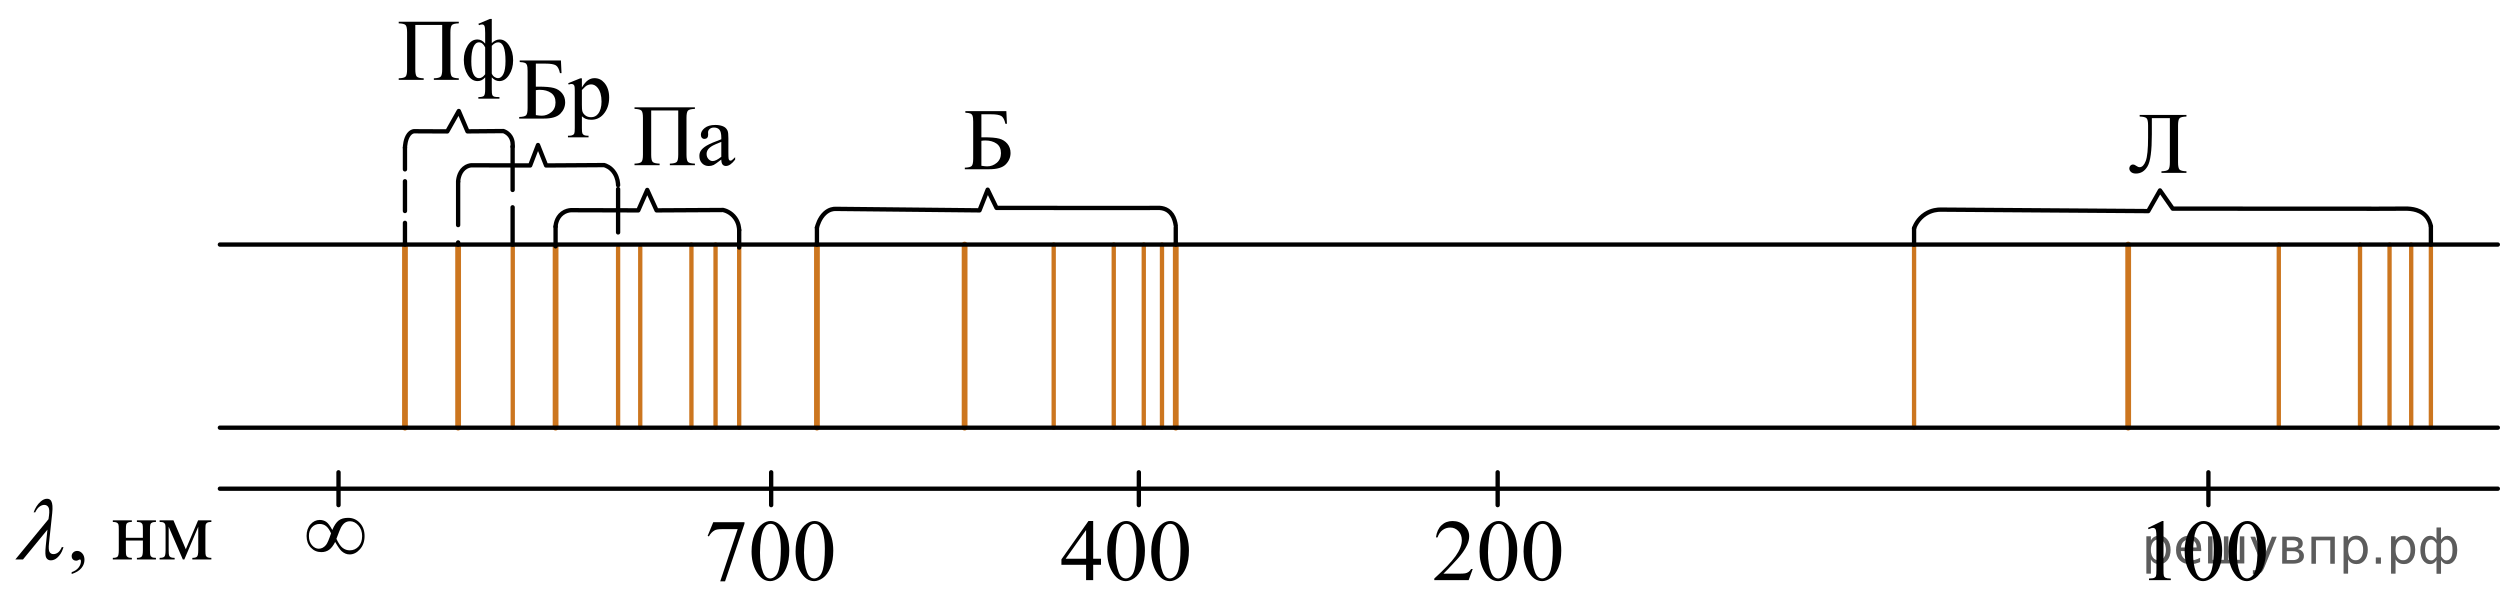<?xml version="1.0" encoding="utf-8"?>
<!-- Generator: Adobe Illustrator 27.2.0, SVG Export Plug-In . SVG Version: 6.00 Build 0)  -->
<svg version="1.1" id="Layer_1" xmlns="http://www.w3.org/2000/svg" xmlns:xlink="http://www.w3.org/1999/xlink" x="0px" y="0px"
	 width="432.269px" height="104.942px" viewBox="0 0 432.269 104.942" enable-background="new 0 0 432.269 104.942"
	 xml:space="preserve">
<line fill="none" stroke="#CC761F" stroke-linecap="round" stroke-linejoin="round" stroke-miterlimit="10" x1="70.021" y1="73.947" x2="70.021" y2="42.287"/>
<line fill="none" stroke="#CC761F" stroke-linecap="round" stroke-linejoin="round" stroke-miterlimit="10" x1="79.213" y1="73.947" x2="79.213" y2="42.287"/>
<line fill="none" stroke="#CC761F" stroke-linecap="round" stroke-linejoin="round" stroke-miterlimit="10" x1="96.064" y1="73.947" x2="96.064" y2="42.596"/>
<line fill="none" stroke="#CC761F" stroke-linecap="round" stroke-linejoin="round" stroke-miterlimit="10" x1="141.255" y1="73.947" x2="141.255" y2="42.287"/>
<line fill="none" stroke="#CC761F" stroke-linecap="round" stroke-linejoin="round" stroke-miterlimit="10" x1="166.787" y1="73.947" x2="166.787" y2="42.287"/>
<line fill="none" stroke="#CC761F" stroke-linecap="round" stroke-linejoin="round" stroke-miterlimit="10" x1="203.298" y1="73.947" x2="203.298" y2="42.287"/>
<line fill="none" stroke="#CC761F" stroke-width="0.75" stroke-linecap="round" stroke-linejoin="round" stroke-miterlimit="10" x1="330.958" y1="73.947" x2="330.958" y2="42.287"/>
<line fill="none" stroke="#CC761F" stroke-linecap="round" stroke-linejoin="round" stroke-miterlimit="10" x1="367.979" y1="73.947" x2="367.979" y2="42.287"/>
<line fill="none" stroke="#CC761F" stroke-width="0.75" stroke-linecap="round" stroke-linejoin="round" stroke-miterlimit="10" x1="394.021" y1="73.947" x2="394.021" y2="42.287"/>
<line fill="none" stroke="#CC761F" stroke-width="0.75" stroke-linecap="round" stroke-linejoin="round" stroke-miterlimit="10" x1="408.064" y1="73.947" x2="408.064" y2="42.287"/>
<line fill="none" stroke="#CC761F" stroke-width="0.75" stroke-linecap="round" stroke-linejoin="round" stroke-miterlimit="10" x1="420.319" y1="73.947" x2="420.319" y2="42.287"/>
<line fill="none" stroke="#CC761F" stroke-width="0.75" stroke-linecap="round" stroke-linejoin="round" stroke-miterlimit="10" x1="416.915" y1="73.947" x2="416.915" y2="42.287"/>
<line fill="none" stroke="#CC761F" stroke-width="0.75" stroke-linecap="round" stroke-linejoin="round" stroke-miterlimit="10" x1="413.17" y1="73.947" x2="413.17" y2="42.287"/>
<line fill="none" stroke="#CC761F" stroke-width="0.75" stroke-linecap="round" stroke-linejoin="round" stroke-miterlimit="10" x1="197.766" y1="73.947" x2="197.766" y2="42.287"/>
<line fill="none" stroke="#CC761F" stroke-width="0.75" stroke-linecap="round" stroke-linejoin="round" stroke-miterlimit="10" x1="200.915" y1="73.947" x2="200.915" y2="42.287"/>
<line fill="none" stroke="#CC761F" stroke-width="0.75" stroke-linecap="round" stroke-linejoin="round" stroke-miterlimit="10" x1="192.575" y1="73.947" x2="192.575" y2="42.287"/>
<line fill="none" stroke="#CC761F" stroke-width="0.75" stroke-linecap="round" stroke-linejoin="round" stroke-miterlimit="10" x1="182.192" y1="73.947" x2="182.192" y2="42.287"/>
<line fill="none" stroke="#CC761F" stroke-width="0.75" stroke-linecap="round" stroke-linejoin="round" stroke-miterlimit="10" x1="88.66" y1="73.947" x2="88.66" y2="42.287"/>
<line fill="none" stroke="#CC761F" stroke-width="0.75" stroke-linecap="round" stroke-linejoin="round" stroke-miterlimit="10" x1="106.873" y1="73.947" x2="106.873" y2="42.798"/>
<line fill="none" stroke="#CC761F" stroke-width="0.75" stroke-linecap="round" stroke-linejoin="round" stroke-miterlimit="10" x1="110.702" y1="73.947" x2="110.702" y2="42.798"/>
<line fill="none" stroke="#CC761F" stroke-width="0.75" stroke-linecap="round" stroke-linejoin="round" stroke-miterlimit="10" x1="119.553" y1="73.947" x2="119.553" y2="42.287"/>
<line fill="none" stroke="#CC761F" stroke-width="0.75" stroke-linecap="round" stroke-linejoin="round" stroke-miterlimit="10" x1="123.724" y1="73.947" x2="123.724" y2="42.287"/>
<line fill="none" stroke="#CC761F" stroke-width="0.75" stroke-linecap="round" stroke-linejoin="round" stroke-miterlimit="10" x1="127.809" y1="73.947" x2="127.809" y2="42.798"/>
<line fill="none" stroke="#000000" stroke-width="0.75" stroke-linecap="round" stroke-linejoin="round" stroke-miterlimit="10" x1="38.021" y1="73.947" x2="431.894" y2="73.947"/>
<line fill="none" stroke="#000000" stroke-width="0.75" stroke-linecap="round" stroke-linejoin="round" stroke-miterlimit="10" x1="38.021" y1="42.287" x2="431.894" y2="42.287"/>
<line fill="none" stroke="#000000" stroke-width="0.75" stroke-linecap="round" stroke-linejoin="round" stroke-miterlimit="10" x1="431.894" y1="84.5" x2="38.021" y2="84.5"/>
<line fill="none" stroke="#000000" stroke-width="0.75" stroke-linecap="round" stroke-linejoin="round" stroke-miterlimit="10" x1="58.532" y1="81.665" x2="58.532" y2="87.335"/>
<line fill="none" stroke="#000000" stroke-width="0.75" stroke-linecap="round" stroke-linejoin="round" stroke-miterlimit="10" x1="133.34" y1="81.665" x2="133.34" y2="87.335"/>
<line fill="none" stroke="#000000" stroke-width="0.75" stroke-linecap="round" stroke-linejoin="round" stroke-miterlimit="10" x1="196.915" y1="81.665" x2="196.915" y2="87.335"/>
<line fill="none" stroke="#000000" stroke-width="0.75" stroke-linecap="round" stroke-linejoin="round" stroke-miterlimit="10" x1="258.958" y1="81.665" x2="258.958" y2="87.335"/>
<line fill="none" stroke="#000000" stroke-width="0.75" stroke-linecap="round" stroke-linejoin="round" stroke-miterlimit="10" x1="381.851" y1="81.665" x2="381.851" y2="87.335"/>
<path fill="none" stroke="#000000" stroke-width="0.75" stroke-linecap="round" stroke-linejoin="round" stroke-miterlimit="10" d="
	M330.958,39.479c0.143-0.4,0.637-1.624,1.948-2.468c1.099-0.708,2.18-0.767,2.626-0.766
	c11.971,0.085,23.943,0.17,35.914,0.255c0.678-1.192,1.355-2.383,2.033-3.575
	c0.734,1.05,1.468,2.099,2.202,3.149c21.416-0.011,36.993,0.048,39.98,0c0.648-0.01,2.534-0.055,3.727,1.192
	c0.57,0.595,0.815,1.312,0.932,1.872"/>
<path fill="none" stroke="#000000" stroke-width="0.75" stroke-linecap="round" stroke-linejoin="round" stroke-miterlimit="10" d="
	M141.255,39.351c0.099-0.4,0.443-1.624,1.353-2.468c0.763-0.708,1.513-0.767,1.823-0.766
	c8.312,0.085,16.623,0.17,24.935,0.255c0.47-1.192,0.941-2.383,1.411-3.575c0.51,1.05,1.019,2.099,1.529,3.149
	c14.868-0.011,25.684,0.048,27.757,0c0.45-0.01,1.76-0.055,2.588,1.192c0.395,0.595,0.566,1.312,0.647,1.872"/>
<path fill="none" stroke="#000000" stroke-width="0.75" stroke-linecap="round" stroke-linejoin="round" stroke-miterlimit="10" d="
	M96.064,39.181c0.01-0.195,0.097-1.498,1.162-2.298c0.583-0.438,1.19-0.523,1.483-0.542
	c3.884,0.011,7.768,0.021,11.653,0.032c0.518-1.177,1.036-2.355,1.554-3.532c0.536,1.177,1.072,2.355,1.608,3.532
	c3.838-0.021,7.677-0.043,11.515-0.064c0.287,0.069,1.338,0.357,2.085,1.404c0.611,0.856,0.676,1.74,0.685,2.075"
	/>
<path fill="none" stroke="#000000" stroke-width="0.75" stroke-linecap="round" stroke-linejoin="round" stroke-miterlimit="10" d="
	M79.213,31.417c0.009-0.195,0.085-1.498,1.012-2.298c0.508-0.438,1.037-0.523,1.292-0.542
	c3.384,0.011,6.769,0.021,10.153,0.032c0.451-1.177,0.902-2.355,1.354-3.532c0.467,1.177,0.934,2.355,1.401,3.532
	c3.345-0.021,6.689-0.043,10.033-0.064c0.25,0.069,1.166,0.357,1.817,1.404c0.532,0.856,0.589,1.74,0.597,2.075
	"/>
<path fill="none" stroke="#000000" stroke-width="0.75" stroke-linecap="round" stroke-linejoin="round" stroke-miterlimit="10" d="
	M70.021,25.533c0.006-0.195,0.057-1.498,0.682-2.298c0.342-0.438,0.699-0.523,0.871-0.542
	c1.922,0.009,3.844,0.018,5.766,0.027c0.663-1.176,1.325-2.351,1.988-3.527c0.5,1.173,1.001,2.347,1.502,3.52
	c2.068-0.017,4.136-0.035,6.204-0.052c0.239,0.083,0.666,0.272,1.03,0.69c0.704,0.809,0.593,1.815,0.571,1.993"
	/>
<g>
	<defs>
		<polygon id="SVGID_1_" points="119.506,104.428 147.175,104.428 147.175,86.557 119.506,86.557 119.506,104.428 		"/>
	</defs>
	<clipPath id="SVGID_00000080892875350625072470000007724225061033914032_">
		<use xlink:href="#SVGID_1_"  overflow="visible"/>
	</clipPath>
	<g clip-path="url(#SVGID_00000080892875350625072470000007724225061033914032_)">
		<path d="M123.324,90.294h5.402v0.28l-3.358,9.938h-0.833l3.01-9.016h-2.772c-0.56,0-0.959,0.066-1.196,0.199
			c-0.416,0.227-0.75,0.576-1.003,1.049l-0.215-0.081L123.324,90.294z"/>
		<path d="M129.952,95.358c0-1.142,0.173-2.125,0.52-2.949s0.808-1.438,1.382-1.843
			c0.446-0.319,0.907-0.479,1.382-0.479c0.773,0,1.466,0.392,2.081,1.174c0.768,0.97,1.152,2.284,1.152,3.942
			c0,1.162-0.169,2.149-0.505,2.961c-0.337,0.812-0.767,1.402-1.289,1.769c-0.522,0.367-1.027,0.55-1.512,0.55
			c-0.961,0-1.761-0.564-2.4-1.69C130.222,97.841,129.952,96.697,129.952,95.358z M131.409,95.543
			c0,1.379,0.171,2.503,0.513,3.375c0.282,0.733,0.703,1.1,1.263,1.1c0.268,0,0.545-0.119,0.832-0.358
			c0.288-0.238,0.505-0.639,0.654-1.199c0.228-0.847,0.342-2.04,0.342-3.581c0-1.143-0.119-2.095-0.357-2.857
			c-0.178-0.566-0.409-0.968-0.691-1.204c-0.203-0.162-0.448-0.243-0.736-0.243c-0.337,0-0.637,0.15-0.899,0.45
			c-0.357,0.409-0.6,1.051-0.728,1.927C131.473,93.828,131.409,94.691,131.409,95.543z"/>
		<path d="M137.561,95.358c0-1.142,0.173-2.125,0.52-2.949s0.808-1.438,1.382-1.843
			c0.446-0.319,0.907-0.479,1.382-0.479c0.773,0,1.466,0.392,2.081,1.174c0.768,0.97,1.152,2.284,1.152,3.942
			c0,1.162-0.169,2.149-0.505,2.961c-0.337,0.812-0.767,1.402-1.289,1.769c-0.522,0.367-1.027,0.55-1.512,0.55
			c-0.961,0-1.761-0.564-2.4-1.69C137.831,97.841,137.561,96.697,137.561,95.358z M139.018,95.543
			c0,1.379,0.171,2.503,0.513,3.375c0.282,0.733,0.703,1.1,1.263,1.1c0.268,0,0.545-0.119,0.832-0.358
			c0.288-0.238,0.505-0.639,0.654-1.199c0.228-0.847,0.342-2.04,0.342-3.581c0-1.143-0.119-2.095-0.357-2.857
			c-0.178-0.566-0.409-0.968-0.691-1.204c-0.203-0.162-0.448-0.243-0.736-0.243c-0.337,0-0.637,0.15-0.899,0.45
			c-0.357,0.409-0.6,1.051-0.728,1.927C139.082,93.828,139.018,94.691,139.018,95.543z"/>
	</g>
</g>
<g>
	<defs>
		<polygon id="SVGID_00000056385873248953525220000016439451597833633669_" points="180.723,104.428 208.392,104.428 
			208.392,86.557 180.723,86.557 180.723,104.428 		"/>
	</defs>
	<clipPath id="SVGID_00000162340655367748744730000001965919596091500980_">
		<use xlink:href="#SVGID_00000056385873248953525220000016439451597833633669_"  overflow="visible"/>
	</clipPath>
	<g clip-path="url(#SVGID_00000162340655367748744730000001965919596091500980_)">
		<path d="M190.372,96.614v1.048h-1.353v2.644h-1.226v-2.644h-4.265v-0.945l4.674-6.63h0.817v6.527H190.372z
			 M187.793,96.614v-4.97l-3.537,4.97H187.793z"/>
		<path d="M191.449,95.358c0-1.142,0.173-2.125,0.52-2.949s0.808-1.438,1.382-1.843
			c0.446-0.319,0.907-0.479,1.382-0.479c0.773,0,1.466,0.392,2.081,1.174c0.768,0.97,1.152,2.284,1.152,3.942
			c0,1.162-0.169,2.149-0.505,2.961c-0.337,0.812-0.767,1.402-1.289,1.769c-0.522,0.367-1.027,0.55-1.512,0.55
			c-0.961,0-1.761-0.564-2.4-1.69C191.719,97.841,191.449,96.697,191.449,95.358z M192.906,95.543
			c0,1.379,0.171,2.503,0.513,3.375c0.282,0.733,0.703,1.1,1.263,1.1c0.268,0,0.545-0.119,0.832-0.358
			c0.288-0.238,0.505-0.639,0.654-1.199c0.228-0.847,0.342-2.04,0.342-3.581c0-1.143-0.119-2.095-0.357-2.857
			c-0.178-0.566-0.409-0.968-0.691-1.204c-0.203-0.162-0.448-0.243-0.736-0.243c-0.337,0-0.637,0.15-0.899,0.45
			c-0.357,0.409-0.6,1.051-0.728,1.927C192.97,93.828,192.906,94.691,192.906,95.543z"/>
		<path d="M199.058,95.358c0-1.142,0.173-2.125,0.52-2.949s0.808-1.438,1.382-1.843
			c0.446-0.319,0.907-0.479,1.382-0.479c0.773,0,1.466,0.392,2.081,1.174c0.768,0.97,1.152,2.284,1.152,3.942
			c0,1.162-0.169,2.149-0.505,2.961c-0.337,0.812-0.767,1.402-1.289,1.769c-0.522,0.367-1.027,0.55-1.512,0.55
			c-0.961,0-1.761-0.564-2.4-1.69C199.328,97.841,199.058,96.697,199.058,95.358z M200.515,95.543
			c0,1.379,0.171,2.503,0.513,3.375c0.282,0.733,0.703,1.1,1.263,1.1c0.268,0,0.545-0.119,0.832-0.358
			c0.288-0.238,0.505-0.639,0.654-1.199c0.228-0.847,0.342-2.04,0.342-3.581c0-1.143-0.119-2.095-0.357-2.857
			c-0.178-0.566-0.409-0.968-0.691-1.204c-0.203-0.162-0.448-0.243-0.736-0.243c-0.337,0-0.637,0.15-0.899,0.45
			c-0.357,0.409-0.6,1.051-0.728,1.927C200.579,93.828,200.515,94.691,200.515,95.543z"/>
	</g>
</g>
<g>
	<defs>
		<polygon id="SVGID_00000007422701472082533330000007776627988588217741_" points="0,102.237 40.089,102.237 40.089,82.986 
			0,82.986 0,102.237 		"/>
	</defs>
	<clipPath id="SVGID_00000044867886169939618630000008914940430776073857_">
		<use xlink:href="#SVGID_00000007422701472082533330000007776627988588217741_"  overflow="visible"/>
	</clipPath>
	<g clip-path="url(#SVGID_00000044867886169939618630000008914940430776073857_)">
		<path d="M12.393,99.253v-0.325c0.51-0.167,0.904-0.427,1.184-0.779c0.28-0.352,0.419-0.725,0.419-1.118
			c0-0.094-0.022-0.173-0.067-0.236c-0.035-0.045-0.069-0.067-0.104-0.067c-0.054,0-0.173,0.05-0.356,0.148
			c-0.089,0.044-0.184,0.066-0.282,0.066c-0.243,0-0.435-0.071-0.579-0.215c-0.144-0.143-0.215-0.339-0.215-0.591
			c0-0.241,0.093-0.447,0.278-0.62c0.185-0.172,0.412-0.259,0.679-0.259c0.327,0,0.618,0.142,0.873,0.425
			s0.382,0.659,0.382,1.127c0,0.507-0.177,0.979-0.531,1.414S13.16,99.002,12.393,99.253z"/>
	</g>
	<g clip-path="url(#SVGID_00000044867886169939618630000008914940430776073857_)">
		<path d="M21.765,92.99h2.94v-1.434c0-0.428-0.018-0.707-0.052-0.838s-0.12-0.241-0.256-0.332
			c-0.136-0.092-0.377-0.137-0.724-0.137v-0.281h3.289v0.281c-0.307,0-0.531,0.034-0.672,0.103
			c-0.141,0.068-0.236,0.168-0.286,0.299c-0.05,0.131-0.074,0.432-0.074,0.904v3.59
			c0,0.429,0.019,0.712,0.056,0.85s0.127,0.25,0.271,0.336s0.378,0.129,0.705,0.129v0.273h-3.289v-0.273
			c0.411,0,0.685-0.075,0.824-0.225c0.139-0.15,0.208-0.514,0.208-1.09v-1.677h-2.94v1.677
			c0,0.429,0.019,0.712,0.056,0.85s0.127,0.25,0.271,0.336s0.379,0.129,0.706,0.129v0.273h-3.29v-0.273
			c0.441,0,0.723-0.08,0.847-0.24c0.123-0.159,0.185-0.518,0.185-1.074v-3.59c0-0.428-0.019-0.711-0.056-0.849
			s-0.127-0.249-0.271-0.333c-0.144-0.083-0.378-0.125-0.706-0.125v-0.281h3.29v0.281
			c-0.307,0-0.531,0.034-0.672,0.103c-0.141,0.068-0.237,0.168-0.286,0.299s-0.074,0.432-0.074,0.904V92.99z"/>
		<path d="M32.129,94.969l2.123-5h2.294v0.281c-0.337,0-0.56,0.033-0.672,0.1s-0.199,0.148-0.264,0.247
			s-0.097,0.419-0.097,0.96v3.59c0,0.468,0.023,0.769,0.071,0.904c0.047,0.136,0.144,0.238,0.29,0.307
			c0.146,0.069,0.37,0.103,0.672,0.103v0.273h-3.289v-0.273c0.406,0,0.678-0.075,0.816-0.225
			c0.139-0.15,0.208-0.514,0.208-1.09v-4.069l-2.406,5.657h-0.26l-2.45-5.657v4.069
			c0,0.468,0.025,0.769,0.074,0.904c0.049,0.136,0.146,0.238,0.29,0.307c0.144,0.069,0.366,0.103,0.668,0.103
			v0.273h-2.599v-0.273c0.441,0,0.723-0.08,0.847-0.24c0.123-0.159,0.185-0.518,0.185-1.074v-3.59
			c0-0.526-0.027-0.838-0.082-0.934c-0.055-0.097-0.139-0.183-0.252-0.259s-0.347-0.114-0.698-0.114v-0.281h2.391
			L32.129,94.969z"/>
	</g>
	<g clip-path="url(#SVGID_00000044867886169939618630000008914940430776073857_)">
		<path d="M8.203,91.578L3.971,96.74H2.65l5.734-6.965l0.092-0.649c0.088-0.709,0.05-1.19-0.115-1.444
			c-0.165-0.254-0.401-0.381-0.708-0.381c-0.277,0-0.553,0.102-0.829,0.303c-0.275,0.203-0.521,0.53-0.737,0.982
			H5.819c0.272-0.768,0.669-1.383,1.191-1.846c0.373-0.335,0.749-0.502,1.125-0.502c0.332,0,0.572,0.131,0.723,0.392
			c0.223,0.398,0.279,1.103,0.169,2.112l-0.555,5.199c-0.082,0.777-0.048,1.282,0.102,1.514
			c0.144,0.236,0.367,0.354,0.668,0.354c0.287,0,0.556-0.096,0.805-0.288c0.25-0.191,0.464-0.5,0.64-0.923h0.29
			c-0.038,0.128-0.068,0.224-0.09,0.288c-0.216,0.645-0.55,1.165-1.004,1.559
			c-0.341,0.295-0.709,0.443-1.099,0.443c-0.347,0-0.607-0.145-0.781-0.436c-0.175-0.291-0.206-0.957-0.095-2.002
			L8.203,91.578z"/>
	</g>
</g>
<g>
	<defs>
		<polygon id="SVGID_00000122716027678126684040000017132295206704654215_" points="66.137,20.7 92.288,20.7 92.288,0 66.137,0 
			66.137,20.7 		"/>
	</defs>
	<clipPath id="SVGID_00000039112357413937767400000015528343607582343842_">
		<use xlink:href="#SVGID_00000122716027678126684040000017132295206704654215_"  overflow="visible"/>
	</clipPath>
	<g clip-path="url(#SVGID_00000039112357413937767400000015528343607582343842_)">
		<path d="M76.459,4.312h-4.65v7.671c0,0.662,0.085,1.082,0.255,1.261c0.17,0.178,0.568,0.276,1.194,0.296v0.274
			H68.94v-0.274c0.621-0.019,1.018-0.118,1.19-0.296c0.172-0.179,0.259-0.599,0.259-1.261V5.595
			c0-0.662-0.086-1.082-0.259-1.261C69.958,4.156,69.561,4.057,68.94,4.038V3.763h10.387v0.274
			c-0.621,0.019-1.018,0.118-1.19,0.296c-0.172,0.179-0.259,0.599-0.259,1.261v6.389
			c0,0.662,0.086,1.082,0.259,1.261c0.173,0.178,0.569,0.276,1.19,0.296v0.274h-4.31v-0.274
			c0.616-0.019,1.01-0.117,1.183-0.293c0.172-0.175,0.259-0.597,0.259-1.264V4.312z"/>
		<path d="M82.712,4.112l1.996-0.838h0.325V7.447c0.448-0.415,0.904-0.622,1.368-0.622
			c0.636,0,1.181,0.351,1.637,1.052c0.456,0.702,0.684,1.552,0.684,2.55c0,0.979-0.232,1.822-0.695,2.531
			c-0.463,0.71-1.025,1.065-1.685,1.065c-0.488,0-0.924-0.218-1.309-0.652v2.098c0,0.493,0.028,0.809,0.085,0.944
			s0.159,0.232,0.307,0.289s0.459,0.086,0.932,0.086v0.273h-3.644v-0.273c0.493,0,0.812-0.071,0.957-0.212
			c0.145-0.141,0.218-0.51,0.218-1.107v-2.098c-0.37,0.435-0.803,0.652-1.301,0.652
			c-0.685,0-1.254-0.356-1.708-1.067c-0.454-0.712-0.68-1.579-0.68-2.603c0-0.924,0.217-1.742,0.651-2.457
			c0.434-0.714,1-1.07,1.7-1.07c0.518,0,0.963,0.237,1.338,0.711V5.698c0-0.633-0.04-1.035-0.118-1.208
			c-0.079-0.173-0.217-0.26-0.414-0.26c-0.163,0-0.34,0.042-0.532,0.126L82.712,4.112z M83.887,8.196
			c-0.276-0.583-0.631-0.875-1.065-0.875c-0.419,0-0.746,0.275-0.98,0.826c-0.234,0.552-0.351,1.37-0.351,2.458
			c0,0.958,0.117,1.684,0.351,2.175c0.234,0.492,0.56,0.737,0.98,0.737c0.384,0,0.739-0.225,1.065-0.674V8.196z
			 M85.033,12.717c0.099,0.257,0.253,0.454,0.466,0.593c0.211,0.139,0.414,0.207,0.606,0.207
			c0.379,0,0.691-0.239,0.935-0.719c0.244-0.479,0.366-1.228,0.366-2.246c0-2.154-0.426-3.231-1.279-3.231
			c-0.359,0-0.724,0.2-1.094,0.601V12.717z"/>
	</g>
</g>
<g>
	<defs>
		<polygon id="SVGID_00000049223136244959761420000006426579772775308476_" points="86.961,27.412 109.041,27.412 
			109.041,6.712 86.961,6.712 86.961,27.412 		"/>
	</defs>
	<clipPath id="SVGID_00000078732144177187803570000010649687172403988650_">
		<use xlink:href="#SVGID_00000049223136244959761420000006426579772775308476_"  overflow="visible"/>
	</clipPath>
	<g clip-path="url(#SVGID_00000078732144177187803570000010649687172403988650_)">
		<path d="M96.988,10.453l0.103,2.194h-0.267c-0.158-0.712-0.402-1.164-0.731-1.356
			c-0.329-0.193-0.913-0.289-1.753-0.289h-1.69v3.979h0.4c1.23,0,2.135,0.078,2.713,0.234
			c0.578,0.155,1.049,0.453,1.412,0.893c0.363,0.44,0.544,0.969,0.544,1.586c0,0.746-0.276,1.401-0.83,1.965
			c-0.553,0.564-1.507,0.845-2.861,0.845h-4.255v-0.274c0.623-0.019,1.02-0.118,1.193-0.296
			c0.173-0.179,0.26-0.599,0.26-1.261v-6.389c0-0.509-0.036-0.853-0.107-1.03
			c-0.072-0.178-0.189-0.305-0.352-0.378c-0.163-0.074-0.465-0.124-0.904-0.148v-0.274H96.988z M92.652,19.903
			c0.435,0.069,0.773,0.103,1.016,0.103c0.608,0,1.157-0.202,1.649-0.607c0.491-0.405,0.737-0.966,0.737-1.683
			c0-0.741-0.257-1.291-0.771-1.649c-0.514-0.357-1.166-0.537-1.956-0.537c-0.223,0-0.447,0.019-0.675,0.06V19.903z"
			/>
		<path d="M98.242,14.388l2.09-0.845h0.282v1.586c0.351-0.598,0.703-1.017,1.056-1.256
			c0.353-0.24,0.725-0.359,1.116-0.359c0.682,0,1.25,0.267,1.705,0.8c0.559,0.652,0.838,1.503,0.838,2.55
			c0,1.172-0.336,2.14-1.008,2.906c-0.553,0.627-1.25,0.941-2.09,0.941c-0.366,0-0.682-0.053-0.949-0.156
			c-0.197-0.074-0.42-0.223-0.667-0.444v2.067c0,0.465,0.028,0.76,0.085,0.886
			c0.057,0.126,0.156,0.227,0.296,0.301s0.397,0.111,0.767,0.111v0.273h-3.558v-0.273h0.185
			c0.272,0.005,0.504-0.048,0.697-0.156c0.094-0.055,0.167-0.142,0.219-0.263s0.078-0.429,0.078-0.923v-6.419
			c0-0.44-0.019-0.719-0.059-0.838c-0.04-0.118-0.102-0.207-0.189-0.267s-0.204-0.089-0.352-0.089
			c-0.119,0-0.27,0.034-0.452,0.103L98.242,14.388z M100.613,15.567v2.535c0,0.549,0.022,0.909,0.067,1.082
			c0.069,0.286,0.238,0.539,0.508,0.756c0.269,0.218,0.609,0.326,1.019,0.326c0.494,0,0.894-0.192,1.201-0.578
			c0.4-0.504,0.601-1.213,0.601-2.127c0-1.038-0.228-1.836-0.682-2.394c-0.316-0.385-0.692-0.578-1.127-0.578
			c-0.237,0-0.472,0.06-0.704,0.178C101.317,14.855,101.023,15.123,100.613,15.567z"/>
	</g>
</g>
<g>
	<defs>
		<polygon id="SVGID_00000061460237064345088470000010717110759139636924_" points="106.873,32.687 130.401,32.687 
			130.401,14.816 106.873,14.816 106.873,32.687 		"/>
	</defs>
	<clipPath id="SVGID_00000075869954603336717380000007197900694693539970_">
		<use xlink:href="#SVGID_00000061460237064345088470000010717110759139636924_"  overflow="visible"/>
	</clipPath>
	<g clip-path="url(#SVGID_00000075869954603336717380000007197900694693539970_)">
		<path d="M117.271,19.099h-4.676v7.642c0,0.66,0.086,1.078,0.257,1.256c0.171,0.177,0.571,0.275,1.2,0.295
			v0.273h-4.341v-0.273c0.625-0.019,1.023-0.118,1.197-0.295c0.174-0.178,0.26-0.596,0.26-1.256v-6.364
			c0-0.659-0.086-1.078-0.26-1.255c-0.173-0.178-0.572-0.275-1.197-0.296V18.553h10.445v0.273
			c-0.625,0.021-1.023,0.118-1.197,0.296c-0.174,0.177-0.26,0.596-0.26,1.255v6.364
			c0,0.66,0.086,1.078,0.26,1.256c0.173,0.177,0.572,0.275,1.197,0.295v0.273h-4.334v-0.273
			c0.62-0.019,1.016-0.116,1.19-0.291c0.173-0.175,0.26-0.595,0.26-1.26V19.099z"/>
		<path d="M124.719,27.59c-0.699,0.536-1.137,0.847-1.316,0.931c-0.268,0.123-0.553,0.185-0.855,0.185
			c-0.471,0-0.858-0.16-1.163-0.48c-0.305-0.319-0.458-0.74-0.458-1.263c0-0.329,0.075-0.615,0.223-0.856
			c0.203-0.334,0.556-0.649,1.06-0.945c0.503-0.295,1.339-0.654,2.509-1.077v-0.267
			c0-0.674-0.108-1.137-0.323-1.388c-0.216-0.251-0.529-0.377-0.94-0.377c-0.312,0-0.56,0.084-0.744,0.251
			c-0.189,0.168-0.282,0.359-0.282,0.576l0.015,0.429c0,0.227-0.058,0.401-0.175,0.524
			c-0.116,0.123-0.269,0.185-0.457,0.185c-0.183,0-0.334-0.065-0.45-0.192c-0.117-0.128-0.175-0.303-0.175-0.524
			c0-0.423,0.218-0.812,0.654-1.166c0.436-0.354,1.048-0.532,1.836-0.532c0.605,0,1.1,0.102,1.486,0.303
			c0.292,0.152,0.508,0.392,0.647,0.717c0.089,0.211,0.134,0.644,0.134,1.299v2.297c0,0.644,0.012,1.04,0.037,1.185
			c0.025,0.145,0.066,0.242,0.123,0.292c0.057,0.049,0.123,0.073,0.197,0.073c0.079,0,0.148-0.017,0.208-0.051
			c0.104-0.065,0.305-0.244,0.602-0.539v0.413c-0.555,0.738-1.085,1.107-1.591,1.107
			c-0.243,0-0.436-0.084-0.58-0.251C124.798,28.279,124.724,27.993,124.719,27.59z M124.719,27.111v-2.577
			c-0.749,0.295-1.231,0.505-1.45,0.627c-0.392,0.217-0.671,0.443-0.84,0.68s-0.253,0.495-0.253,0.775
			c0,0.354,0.106,0.648,0.32,0.882c0.213,0.234,0.458,0.352,0.736,0.352
			C123.609,27.849,124.104,27.603,124.719,27.111z"/>
	</g>
</g>
<g>
	<defs>
		<polygon id="SVGID_00000109741596681335486830000013382713878341269438_" points="164.035,32.032 177.766,32.032 
			177.766,15.472 164.035,15.472 164.035,32.032 		"/>
	</defs>
	<clipPath id="SVGID_00000005235153218821247830000015814623546012244390_">
		<use xlink:href="#SVGID_00000109741596681335486830000013382713878341269438_"  overflow="visible"/>
	</clipPath>
	<g clip-path="url(#SVGID_00000005235153218821247830000015814623546012244390_)">
		<path d="M174.003,19.213l0.103,2.194h-0.265c-0.158-0.712-0.399-1.164-0.727-1.356
			c-0.327-0.193-0.908-0.289-1.744-0.289h-1.682v3.979h0.398c1.224,0,2.124,0.078,2.699,0.234
			c0.575,0.155,1.044,0.453,1.405,0.893c0.361,0.44,0.542,0.969,0.542,1.586c0,0.746-0.275,1.401-0.826,1.965
			c-0.551,0.564-1.5,0.845-2.847,0.845h-4.233V28.989c0.619-0.019,1.015-0.118,1.188-0.296
			c0.172-0.179,0.258-0.599,0.258-1.261v-6.389c0-0.509-0.036-0.853-0.107-1.03s-0.188-0.305-0.35-0.378
			c-0.163-0.074-0.462-0.124-0.9-0.148v-0.274H174.003z M169.689,28.663c0.433,0.069,0.769,0.103,1.01,0.103
			c0.605,0,1.152-0.202,1.641-0.607s0.734-0.966,0.734-1.683c0-0.741-0.256-1.291-0.767-1.649
			c-0.511-0.357-1.16-0.537-1.947-0.537c-0.222,0-0.445,0.019-0.671,0.06V28.663z"/>
	</g>
</g>
<g>
	<defs>
		<polygon id="SVGID_00000011713182179608507710000002367407263919894677_" points="245.123,104.428 272.792,104.428 
			272.792,86.557 245.123,86.557 245.123,104.428 		"/>
	</defs>
	<clipPath id="SVGID_00000034070159853170575610000016729825051551943069_">
		<use xlink:href="#SVGID_00000011713182179608507710000002367407263919894677_"  overflow="visible"/>
	</clipPath>
	<g clip-path="url(#SVGID_00000034070159853170575610000016729825051551943069_)">
		<path d="M254.647,98.379l-0.706,1.927h-5.944v-0.273c1.749-1.585,2.979-2.879,3.693-3.884
			c0.713-1.004,1.069-1.922,1.069-2.754c0-0.635-0.195-1.156-0.587-1.565c-0.391-0.408-0.859-0.612-1.404-0.612
			c-0.495,0-0.94,0.144-1.334,0.432c-0.394,0.288-0.685,0.71-0.873,1.267h-0.274
			c0.124-0.911,0.442-1.61,0.955-2.098s1.152-0.731,1.92-0.731c0.817,0,1.5,0.261,2.048,0.782
			c0.547,0.522,0.821,1.138,0.821,1.846c0,0.508-0.119,1.015-0.357,1.522c-0.366,0.798-0.961,1.642-1.783,2.532
			c-1.233,1.339-2.004,2.147-2.311,2.422h2.63c0.535,0,0.91-0.019,1.126-0.059s0.41-0.119,0.583-0.24
			c0.174-0.12,0.325-0.292,0.454-0.513H254.647z"/>
		<path d="M255.828,95.358c0-1.142,0.173-2.125,0.519-2.949s0.808-1.438,1.383-1.843
			c0.445-0.319,0.906-0.479,1.382-0.479c0.772,0,1.466,0.392,2.08,1.174c0.769,0.97,1.151,2.284,1.151,3.942
			c0,1.162-0.168,2.149-0.504,2.961c-0.338,0.812-0.768,1.402-1.29,1.769c-0.522,0.367-1.026,0.55-1.512,0.55
			c-0.961,0-1.761-0.564-2.4-1.69C256.098,97.841,255.828,96.697,255.828,95.358z M257.284,95.543
			c0,1.379,0.171,2.503,0.513,3.375c0.282,0.733,0.703,1.1,1.264,1.1c0.268,0,0.545-0.119,0.832-0.358
			c0.287-0.238,0.505-0.639,0.654-1.199c0.227-0.847,0.342-2.04,0.342-3.581c0-1.143-0.119-2.095-0.357-2.857
			c-0.178-0.566-0.408-0.968-0.69-1.204c-0.203-0.162-0.448-0.243-0.736-0.243c-0.337,0-0.637,0.15-0.898,0.45
			c-0.357,0.409-0.6,1.051-0.729,1.927C257.349,93.828,257.284,94.691,257.284,95.543z"/>
		<path d="M263.437,95.358c0-1.142,0.174-2.125,0.52-2.949s0.807-1.438,1.382-1.843
			c0.445-0.319,0.906-0.479,1.382-0.479c0.773,0,1.467,0.392,2.081,1.174c0.768,0.97,1.151,2.284,1.151,3.942
			c0,1.162-0.168,2.149-0.505,2.961c-0.337,0.812-0.767,1.402-1.289,1.769c-0.523,0.367-1.027,0.55-1.513,0.55
			c-0.961,0-1.761-0.564-2.4-1.69C263.706,97.841,263.437,96.697,263.437,95.358z M264.893,95.543
			c0,1.379,0.171,2.503,0.513,3.375c0.283,0.733,0.704,1.1,1.264,1.1c0.268,0,0.545-0.119,0.832-0.358
			c0.287-0.238,0.506-0.639,0.654-1.199c0.228-0.847,0.342-2.04,0.342-3.581c0-1.143-0.119-2.095-0.356-2.857
			c-0.179-0.566-0.409-0.968-0.691-1.204c-0.203-0.162-0.448-0.243-0.735-0.243c-0.337,0-0.637,0.15-0.899,0.45
			c-0.356,0.409-0.6,1.051-0.729,1.927C264.957,93.828,264.893,94.691,264.893,95.543z"/>
	</g>
</g>
<g>
	<defs>
		<polygon id="SVGID_00000048471821897813388190000000728420454762643639_" points="365.291,34.012 381.851,34.012 
			381.851,16.141 365.291,16.141 365.291,34.012 		"/>
	</defs>
	<clipPath id="SVGID_00000142879917951437907860000006433291948346059174_">
		<use xlink:href="#SVGID_00000048471821897813388190000000728420454762643639_"  overflow="visible"/>
	</clipPath>
	<g clip-path="url(#SVGID_00000142879917951437907860000006433291948346059174_)">
		<path d="M375.184,20.424h-3.113v2.806c0,2.831-0.245,4.668-0.733,5.512c-0.489,0.845-1.164,1.267-2.024,1.267
			c-0.365,0-0.646-0.09-0.845-0.27c-0.197-0.18-0.296-0.388-0.296-0.624c0-0.182,0.064-0.34,0.192-0.473
			c0.128-0.133,0.284-0.199,0.467-0.199c0.153,0,0.329,0.074,0.526,0.222c0.223,0.162,0.423,0.243,0.601,0.243
			c0.43,0,0.78-0.355,1.053-1.066c0.272-0.711,0.407-2.059,0.407-4.043v-2.097c0-0.659-0.087-1.078-0.26-1.255
			c-0.173-0.178-0.57-0.275-1.193-0.296v-0.273h8.087v0.273c-0.622,0.021-1.02,0.118-1.193,0.296
			c-0.173,0.177-0.26,0.596-0.26,1.255v6.364c0,0.66,0.087,1.078,0.26,1.256
			c0.173,0.177,0.571,0.275,1.193,0.295v0.273h-4.321v-0.273c0.623-0.019,1.02-0.118,1.193-0.295
			c0.173-0.178,0.26-0.596,0.26-1.256V20.424z"/>
	</g>
</g>
<g>
	<defs>
		<polygon id="SVGID_00000038415570613419191160000009719234476001732482_" points="368.776,104.428 394.927,104.428 
			394.927,86.557 368.776,86.557 368.776,104.428 		"/>
	</defs>
	<clipPath id="SVGID_00000069372519627829112990000001592443474127503504_">
		<use xlink:href="#SVGID_00000038415570613419191160000009719234476001732482_"  overflow="visible"/>
	</clipPath>
	<g clip-path="url(#SVGID_00000069372519627829112990000001592443474127503504_)">
		<path d="M371.401,91.275l2.439-1.188h0.244v8.454c0,0.561,0.023,0.911,0.07,1.049s0.144,0.243,0.292,0.317
			c0.147,0.073,0.448,0.115,0.901,0.125v0.273h-3.771v-0.273c0.474-0.01,0.779-0.05,0.917-0.122
			c0.138-0.071,0.234-0.167,0.288-0.287c0.055-0.121,0.082-0.481,0.082-1.082v-5.405c0-0.728-0.025-1.195-0.074-1.402
			c-0.034-0.157-0.098-0.273-0.189-0.347c-0.092-0.074-0.201-0.111-0.329-0.111c-0.183,0-0.436,0.076-0.762,0.23
			L371.401,91.275z"/>
		<path d="M377.744,95.358c0-1.142,0.173-2.125,0.518-2.949s0.804-1.438,1.375-1.843
			c0.443-0.319,0.902-0.479,1.375-0.479c0.769,0,1.459,0.392,2.07,1.174c0.764,0.97,1.145,2.284,1.145,3.942
			c0,1.162-0.168,2.149-0.503,2.961c-0.335,0.812-0.763,1.402-1.282,1.769c-0.52,0.367-1.022,0.55-1.505,0.55
			c-0.956,0-1.752-0.564-2.388-1.69C378.013,97.841,377.744,96.697,377.744,95.358z M379.193,95.543
			c0,1.379,0.17,2.503,0.51,3.375c0.281,0.733,0.7,1.1,1.257,1.1c0.267,0,0.542-0.119,0.828-0.358
			c0.286-0.238,0.503-0.639,0.65-1.199c0.227-0.847,0.34-2.04,0.34-3.581c0-1.143-0.118-2.095-0.354-2.857
			c-0.178-0.566-0.406-0.968-0.688-1.204c-0.202-0.162-0.446-0.243-0.731-0.243c-0.336,0-0.634,0.15-0.894,0.45
			c-0.355,0.409-0.597,1.051-0.725,1.927C379.257,93.828,379.193,94.691,379.193,95.543z"/>
		<path d="M385.313,95.358c0-1.142,0.173-2.125,0.518-2.949s0.804-1.438,1.375-1.843
			c0.443-0.319,0.902-0.479,1.375-0.479c0.769,0,1.459,0.392,2.07,1.174c0.764,0.97,1.145,2.284,1.145,3.942
			c0,1.162-0.168,2.149-0.503,2.961c-0.335,0.812-0.763,1.402-1.282,1.769c-0.52,0.367-1.022,0.55-1.505,0.55
			c-0.956,0-1.752-0.564-2.388-1.69C385.582,97.841,385.313,96.697,385.313,95.358z M386.763,95.543
			c0,1.379,0.17,2.503,0.51,3.375c0.281,0.733,0.7,1.1,1.257,1.1c0.267,0,0.542-0.119,0.828-0.358
			c0.286-0.238,0.503-0.639,0.65-1.199c0.227-0.847,0.34-2.04,0.34-3.581c0-1.143-0.118-2.095-0.354-2.857
			c-0.178-0.566-0.406-0.968-0.688-1.204c-0.202-0.162-0.446-0.243-0.731-0.243c-0.336,0-0.634,0.15-0.894,0.45
			c-0.355,0.409-0.597,1.051-0.725,1.927C386.826,93.828,386.763,94.691,386.763,95.543z"/>
	</g>
</g>
<g>
	<g>
		<defs>
			<rect id="SVGID_00000106826770186029380320000000739233076801181333_" x="50.176" y="85.325" width="16.56" height="14.573"/>
		</defs>
		<clipPath id="SVGID_00000067208188790319489650000000893654577474527661_">
			<use xlink:href="#SVGID_00000106826770186029380320000000739233076801181333_"  overflow="visible"/>
		</clipPath>
		<g clip-path="url(#SVGID_00000067208188790319489650000000893654577474527661_)">
		</g>
	</g>
	<g>
		<defs>
			<polygon id="SVGID_00000123424278597051974970000005712635644807081650_" points="50.328,99.484 66.888,99.484 
				66.888,85.408 50.328,85.408 50.328,99.484 			"/>
		</defs>
		<clipPath id="SVGID_00000080908871520993695580000010355561307203487899_">
			<use xlink:href="#SVGID_00000123424278597051974970000005712635644807081650_"  overflow="visible"/>
		</clipPath>
		<g clip-path="url(#SVGID_00000080908871520993695580000010355561307203487899_)">
			<path d="M57.455,91.633c0.336-0.786,0.704-1.331,1.105-1.637c0.4-0.305,0.946-0.457,1.638-0.457
				c0.796,0,1.468,0.292,2.016,0.877c0.549,0.585,0.823,1.344,0.823,2.275c0,0.923-0.267,1.683-0.8,2.279
				c-0.534,0.598-1.129,0.896-1.787,0.896c-0.489,0-0.944-0.184-1.364-0.552c-0.277-0.242-0.655-0.779-1.134-1.61
				c-0.316,0.625-0.662,1.074-1.038,1.35c-0.376,0.274-0.831,0.412-1.364,0.412c-0.711,0-1.313-0.26-1.805-0.779
				c-0.492-0.519-0.737-1.19-0.737-2.011c0-0.832,0.227-1.502,0.682-2.011c0.455-0.51,0.986-0.764,1.594-0.764
				c0.425,0,0.8,0.112,1.127,0.336C56.736,90.464,57.084,90.928,57.455,91.633z M57.24,92.216
				c-0.242-0.555-0.519-0.963-0.83-1.226c-0.311-0.262-0.694-0.393-1.149-0.393c-0.523,0-0.962,0.188-1.315,0.564
				c-0.353,0.375-0.53,0.878-0.53,1.508c0,0.671,0.174,1.206,0.522,1.606c0.348,0.401,0.742,0.602,1.182,0.602
				c0.469,0,0.884-0.215,1.245-0.643C56.598,93.953,56.889,93.28,57.24,92.216z M58.167,93.169
				c0.371,0.786,0.736,1.315,1.097,1.584c0.36,0.27,0.766,0.404,1.215,0.404c0.608,0,1.116-0.223,1.523-0.669
				s0.611-1.045,0.611-1.796c0-0.74-0.215-1.353-0.645-1.837c-0.43-0.483-0.912-0.726-1.445-0.726
				c-0.341,0-0.639,0.088-0.893,0.265s-0.485,0.459-0.693,0.847C58.819,91.468,58.562,92.11,58.167,93.169z"/>
		</g>
	</g>
</g>
<g>
	<g>
		
			<line fill="none" stroke="#000000" stroke-width="0.75" stroke-linecap="round" stroke-linejoin="round" x1="70.021" y1="25.533" x2="70.021" y2="29.283"/>
		
			<line fill="none" stroke="#000000" stroke-width="0.75" stroke-linecap="round" stroke-linejoin="round" stroke-dasharray="5.141,2.057" x1="70.021" y1="31.34" x2="70.021" y2="37.509"/>
		
			<line fill="none" stroke="#000000" stroke-width="0.75" stroke-linecap="round" stroke-linejoin="round" x1="70.021" y1="38.537" x2="70.021" y2="42.287"/>
	</g>
</g>
<line fill="none" stroke="#000000" stroke-width="0.75" stroke-linecap="round" stroke-linejoin="round" stroke-miterlimit="10" stroke-dasharray="7.5,3" x1="79.213" y1="31.417" x2="79.213" y2="42.287"/>
<line fill="none" stroke="#000000" stroke-width="0.75" stroke-linecap="round" stroke-linejoin="round" stroke-miterlimit="10" stroke-dasharray="7.5,3" x1="106.873" y1="32.687" x2="106.873" y2="42.287"/>
<line fill="none" stroke="#000000" stroke-width="0.75" stroke-linecap="round" stroke-linejoin="round" stroke-miterlimit="10" stroke-dasharray="7.5,3" x1="88.635" y1="25.344" x2="88.635" y2="42.287"/>
<line fill="none" stroke="#000000" stroke-width="0.75" stroke-linecap="round" stroke-linejoin="round" stroke-miterlimit="10" stroke-dasharray="7.5,3" x1="127.809" y1="39.787" x2="127.809" y2="42.798"/>
<line fill="none" stroke="#000000" stroke-width="0.75" stroke-linecap="round" stroke-linejoin="round" stroke-miterlimit="10" stroke-dasharray="7.5,3" x1="96.064" y1="42.596" x2="96.064" y2="39.181"/>
<line fill="none" stroke="#000000" stroke-width="0.75" stroke-linecap="round" stroke-linejoin="round" stroke-miterlimit="10" stroke-dasharray="7.5,3" x1="141.255" y1="42.287" x2="141.255" y2="39.351"/>
<line fill="none" stroke="#000000" stroke-width="0.75" stroke-linecap="round" stroke-linejoin="round" stroke-miterlimit="10" stroke-dasharray="7.5,3" x1="203.298" y1="42.287" x2="203.298" y2="39.351"/>
<line fill="none" stroke="#000000" stroke-width="0.75" stroke-linecap="round" stroke-linejoin="round" stroke-miterlimit="10" stroke-dasharray="7.5,3" x1="330.958" y1="42.287" x2="330.958" y2="39.479"/>
<line fill="none" stroke="#000000" stroke-width="0.75" stroke-linecap="round" stroke-linejoin="round" stroke-miterlimit="10" stroke-dasharray="7.5,3" x1="420.319" y1="42.287" x2="420.319" y2="39.138"/>
<g style="stroke:none;fill:#000;fill-opacity:0.40"><path d="m 371.9,96.7 v 2.48 h -0.77 v -6.44 h 0.77 v 0.71 q 0.24,-0.42 0.61,-0.62 0.37,-0.20 0.88,-0.20 0.85,0 1.38,0.68 0.53,0.68 0.53,1.77 0,1.10 -0.53,1.77 -0.53,0.68 -1.38,0.68 -0.51,0 -0.88,-0.20 -0.37,-0.20 -0.61,-0.62 z m 2.61,-1.63 q 0,-0.85 -0.35,-1.32 -0.35,-0.48 -0.95,-0.48 -0.61,0 -0.96,0.48 -0.35,0.48 -0.35,1.32 0,0.85 0.35,1.33 0.35,0.48 0.96,0.48 0.61,0 0.95,-0.48 0.35,-0.48 0.35,-1.33 z"/><path d="m 380.6,94.9 v 0.38 h -3.52 q 0.05,0.79 0.47,1.21 0.43,0.41 1.19,0.41 0.44,0 0.85,-0.11 0.42,-0.11 0.82,-0.33 v 0.72 q -0.41,0.17 -0.85,0.27 -0.43,0.09 -0.88,0.09 -1.12,0 -1.77,-0.65 -0.65,-0.65 -0.65,-1.76 0,-1.15 0.62,-1.82 0.62,-0.68 1.67,-0.68 0.94,0 1.49,0.61 0.55,0.60 0.55,1.65 z m -0.77,-0.23 q -0.01,-0.63 -0.35,-1.00 -0.34,-0.38 -0.91,-0.38 -0.64,0 -1.03,0.36 -0.38,0.36 -0.44,1.02 z"/><path d="m 385.3,96.8 h 1.98 v -4.05 h 0.77 v 4.67 h -6.26 v -4.67 h 0.77 v 4.05 h 1.97 v -4.05 h 0.77 z"/><path d="m 391.6,97.9 q -0.33,0.83 -0.63,1.09 -0.31,0.25 -0.82,0.25 h -0.61 v -0.64 h 0.45 q 0.32,0 0.49,-0.15 0.17,-0.15 0.39,-0.71 l 0.14,-0.35 -1.89,-4.59 h 0.81 l 1.46,3.65 1.46,-3.65 h 0.81 z"/><path d="m 395.4,95.3 v 1.54 h 1.09 q 0.53,0 0.80,-0.20 0.28,-0.20 0.28,-0.57 0,-0.38 -0.28,-0.57 -0.28,-0.20 -0.80,-0.20 z m 0,-1.90 v 1.29 h 1.01 q 0.43,0 0.71,-0.17 0.28,-0.17 0.28,-0.48 0,-0.31 -0.28,-0.47 -0.28,-0.17 -0.71,-0.17 z m -0.77,-0.61 h 1.82 q 0.82,0 1.26,0.30 0.44,0.30 0.44,0.85 0,0.43 -0.23,0.68 -0.23,0.25 -0.67,0.31 0.53,0.10 0.82,0.42 0.29,0.32 0.29,0.79 0,0.62 -0.48,0.97 -0.48,0.34 -1.37,0.34 h -1.90 z"/><path d="m 403.7,92.8 v 4.67 h -0.77 v -4.05 h -2.49 v 4.05 h -0.77 v -4.67 z"/><path d="m 406.0,96.7 v 2.48 h -0.77 v -6.44 h 0.77 v 0.71 q 0.24,-0.42 0.61,-0.62 0.37,-0.20 0.88,-0.20 0.85,0 1.38,0.68 0.53,0.68 0.53,1.77 0,1.10 -0.53,1.77 -0.53,0.68 -1.38,0.68 -0.51,0 -0.88,-0.20 -0.37,-0.20 -0.61,-0.62 z m 2.61,-1.63 q 0,-0.85 -0.35,-1.32 -0.35,-0.48 -0.95,-0.48 -0.61,0 -0.96,0.48 -0.35,0.48 -0.35,1.32 0,0.85 0.35,1.33 0.35,0.48 0.96,0.48 0.61,0 0.95,-0.48 0.35,-0.48 0.35,-1.33 z"/><path d="m 410.8,96.4 h 0.88 v 1.06 h -0.88 z"/><path d="m 414.2,96.7 v 2.48 h -0.77 v -6.44 h 0.77 v 0.71 q 0.24,-0.42 0.61,-0.62 0.37,-0.20 0.88,-0.20 0.85,0 1.38,0.68 0.53,0.68 0.53,1.77 0,1.10 -0.53,1.77 -0.53,0.68 -1.38,0.68 -0.51,0 -0.88,-0.20 -0.37,-0.20 -0.61,-0.62 z m 2.61,-1.63 q 0,-0.85 -0.35,-1.32 -0.35,-0.48 -0.95,-0.48 -0.61,0 -0.96,0.48 -0.35,0.48 -0.35,1.32 0,0.85 0.35,1.33 0.35,0.48 0.96,0.48 0.61,0 0.95,-0.48 0.35,-0.48 0.35,-1.33 z"/><path d="m 419.3,95.1 q 0,0.98 0.30,1.40 0.30,0.41 0.82,0.41 0.41,0 0.88,-0.70 v -2.22 q -0.47,-0.70 -0.88,-0.70 -0.51,0 -0.82,0.42 -0.30,0.41 -0.30,1.39 z m 2,4.10 v -2.37 q -0.24,0.39 -0.51,0.55 -0.27,0.16 -0.62,0.16 -0.70,0 -1.18,-0.64 -0.48,-0.65 -0.48,-1.79 0,-1.15 0.48,-1.80 0.49,-0.66 1.18,-0.66 0.35,0 0.62,0.16 0.28,0.16 0.51,0.55 v -2.15 h 0.77 v 2.15 q 0.24,-0.39 0.51,-0.55 0.28,-0.16 0.62,-0.16 0.70,0 1.18,0.66 0.49,0.66 0.49,1.80 0,1.15 -0.49,1.79 -0.48,0.64 -1.18,0.64 -0.35,0 -0.62,-0.16 -0.27,-0.16 -0.51,-0.55 v 2.37 z m 2.77,-4.10 q 0,-0.98 -0.30,-1.39 -0.30,-0.42 -0.81,-0.42 -0.41,0 -0.88,0.70 v 2.22 q 0.47,0.70 0.88,0.70 0.51,0 0.81,-0.41 0.30,-0.42 0.30,-1.40 z"/></g><g style="stroke:none;fill:#000;fill-opacity:0.40"><path d="m 371.9,96.7 v 2.48 h -0.77 v -6.44 h 0.77 v 0.71 q 0.24,-0.42 0.61,-0.62 0.37,-0.20 0.88,-0.20 0.85,0 1.38,0.68 0.53,0.68 0.53,1.77 0,1.10 -0.53,1.77 -0.53,0.68 -1.38,0.68 -0.51,0 -0.88,-0.20 -0.37,-0.20 -0.61,-0.62 z m 2.61,-1.63 q 0,-0.85 -0.35,-1.32 -0.35,-0.48 -0.95,-0.48 -0.61,0 -0.96,0.48 -0.35,0.48 -0.35,1.32 0,0.85 0.35,1.33 0.35,0.48 0.96,0.48 0.61,0 0.95,-0.48 0.35,-0.48 0.35,-1.33 z"/><path d="m 380.6,94.9 v 0.38 h -3.52 q 0.05,0.79 0.47,1.21 0.43,0.41 1.19,0.41 0.44,0 0.85,-0.11 0.42,-0.11 0.82,-0.33 v 0.72 q -0.41,0.17 -0.85,0.27 -0.43,0.09 -0.88,0.09 -1.12,0 -1.77,-0.65 -0.65,-0.65 -0.65,-1.76 0,-1.15 0.62,-1.82 0.62,-0.68 1.67,-0.68 0.94,0 1.49,0.61 0.55,0.60 0.55,1.65 z m -0.77,-0.23 q -0.01,-0.63 -0.35,-1.00 -0.34,-0.38 -0.91,-0.38 -0.64,0 -1.03,0.36 -0.38,0.36 -0.44,1.02 z"/><path d="m 385.3,96.8 h 1.98 v -4.05 h 0.77 v 4.67 h -6.26 v -4.67 h 0.77 v 4.05 h 1.97 v -4.05 h 0.77 z"/><path d="m 391.6,97.9 q -0.33,0.83 -0.63,1.09 -0.31,0.25 -0.82,0.25 h -0.61 v -0.64 h 0.45 q 0.32,0 0.49,-0.15 0.17,-0.15 0.39,-0.71 l 0.14,-0.35 -1.89,-4.59 h 0.81 l 1.46,3.65 1.46,-3.65 h 0.81 z"/><path d="m 395.4,95.3 v 1.54 h 1.09 q 0.53,0 0.80,-0.20 0.28,-0.20 0.28,-0.57 0,-0.38 -0.28,-0.57 -0.28,-0.20 -0.80,-0.20 z m 0,-1.90 v 1.29 h 1.01 q 0.43,0 0.71,-0.17 0.28,-0.17 0.28,-0.48 0,-0.31 -0.28,-0.47 -0.28,-0.17 -0.71,-0.17 z m -0.77,-0.61 h 1.82 q 0.82,0 1.26,0.30 0.44,0.30 0.44,0.85 0,0.43 -0.23,0.68 -0.23,0.25 -0.67,0.31 0.53,0.10 0.82,0.42 0.29,0.32 0.29,0.79 0,0.62 -0.48,0.97 -0.48,0.34 -1.37,0.34 h -1.90 z"/><path d="m 403.7,92.8 v 4.67 h -0.77 v -4.05 h -2.49 v 4.05 h -0.77 v -4.67 z"/><path d="m 406.0,96.7 v 2.48 h -0.77 v -6.44 h 0.77 v 0.71 q 0.24,-0.42 0.61,-0.62 0.37,-0.20 0.88,-0.20 0.85,0 1.38,0.68 0.53,0.68 0.53,1.77 0,1.10 -0.53,1.77 -0.53,0.68 -1.38,0.68 -0.51,0 -0.88,-0.20 -0.37,-0.20 -0.61,-0.62 z m 2.61,-1.63 q 0,-0.85 -0.35,-1.32 -0.35,-0.48 -0.95,-0.48 -0.61,0 -0.96,0.48 -0.35,0.48 -0.35,1.32 0,0.85 0.35,1.33 0.35,0.48 0.96,0.48 0.61,0 0.95,-0.48 0.35,-0.48 0.35,-1.33 z"/><path d="m 410.8,96.4 h 0.88 v 1.06 h -0.88 z"/><path d="m 414.2,96.7 v 2.48 h -0.77 v -6.44 h 0.77 v 0.71 q 0.24,-0.42 0.61,-0.62 0.37,-0.20 0.88,-0.20 0.85,0 1.38,0.68 0.53,0.68 0.53,1.77 0,1.10 -0.53,1.77 -0.53,0.68 -1.38,0.68 -0.51,0 -0.88,-0.20 -0.37,-0.20 -0.61,-0.62 z m 2.61,-1.63 q 0,-0.85 -0.35,-1.32 -0.35,-0.48 -0.95,-0.48 -0.61,0 -0.96,0.48 -0.35,0.48 -0.35,1.32 0,0.85 0.35,1.33 0.35,0.48 0.96,0.48 0.61,0 0.95,-0.48 0.35,-0.48 0.35,-1.33 z"/><path d="m 419.3,95.1 q 0,0.98 0.30,1.40 0.30,0.41 0.82,0.41 0.41,0 0.88,-0.70 v -2.22 q -0.47,-0.70 -0.88,-0.70 -0.51,0 -0.82,0.42 -0.30,0.41 -0.30,1.39 z m 2,4.10 v -2.37 q -0.24,0.39 -0.51,0.55 -0.27,0.16 -0.62,0.16 -0.70,0 -1.18,-0.64 -0.48,-0.65 -0.48,-1.79 0,-1.15 0.48,-1.80 0.49,-0.66 1.18,-0.66 0.35,0 0.62,0.16 0.28,0.16 0.51,0.55 v -2.15 h 0.77 v 2.15 q 0.24,-0.39 0.51,-0.55 0.28,-0.16 0.62,-0.16 0.70,0 1.18,0.66 0.49,0.66 0.49,1.80 0,1.15 -0.49,1.79 -0.48,0.64 -1.18,0.64 -0.35,0 -0.62,-0.16 -0.27,-0.16 -0.51,-0.55 v 2.37 z m 2.77,-4.10 q 0,-0.98 -0.30,-1.39 -0.30,-0.42 -0.81,-0.42 -0.41,0 -0.88,0.70 v 2.22 q 0.47,0.70 0.88,0.70 0.51,0 0.81,-0.41 0.30,-0.42 0.30,-1.40 z"/></g></svg>

<!--File created and owned by https://sdamgia.ru. Copying is prohibited. All rights reserved.-->

<!--File created and owned by https://sdamgia.ru. Copying is prohibited. All rights reserved.-->
